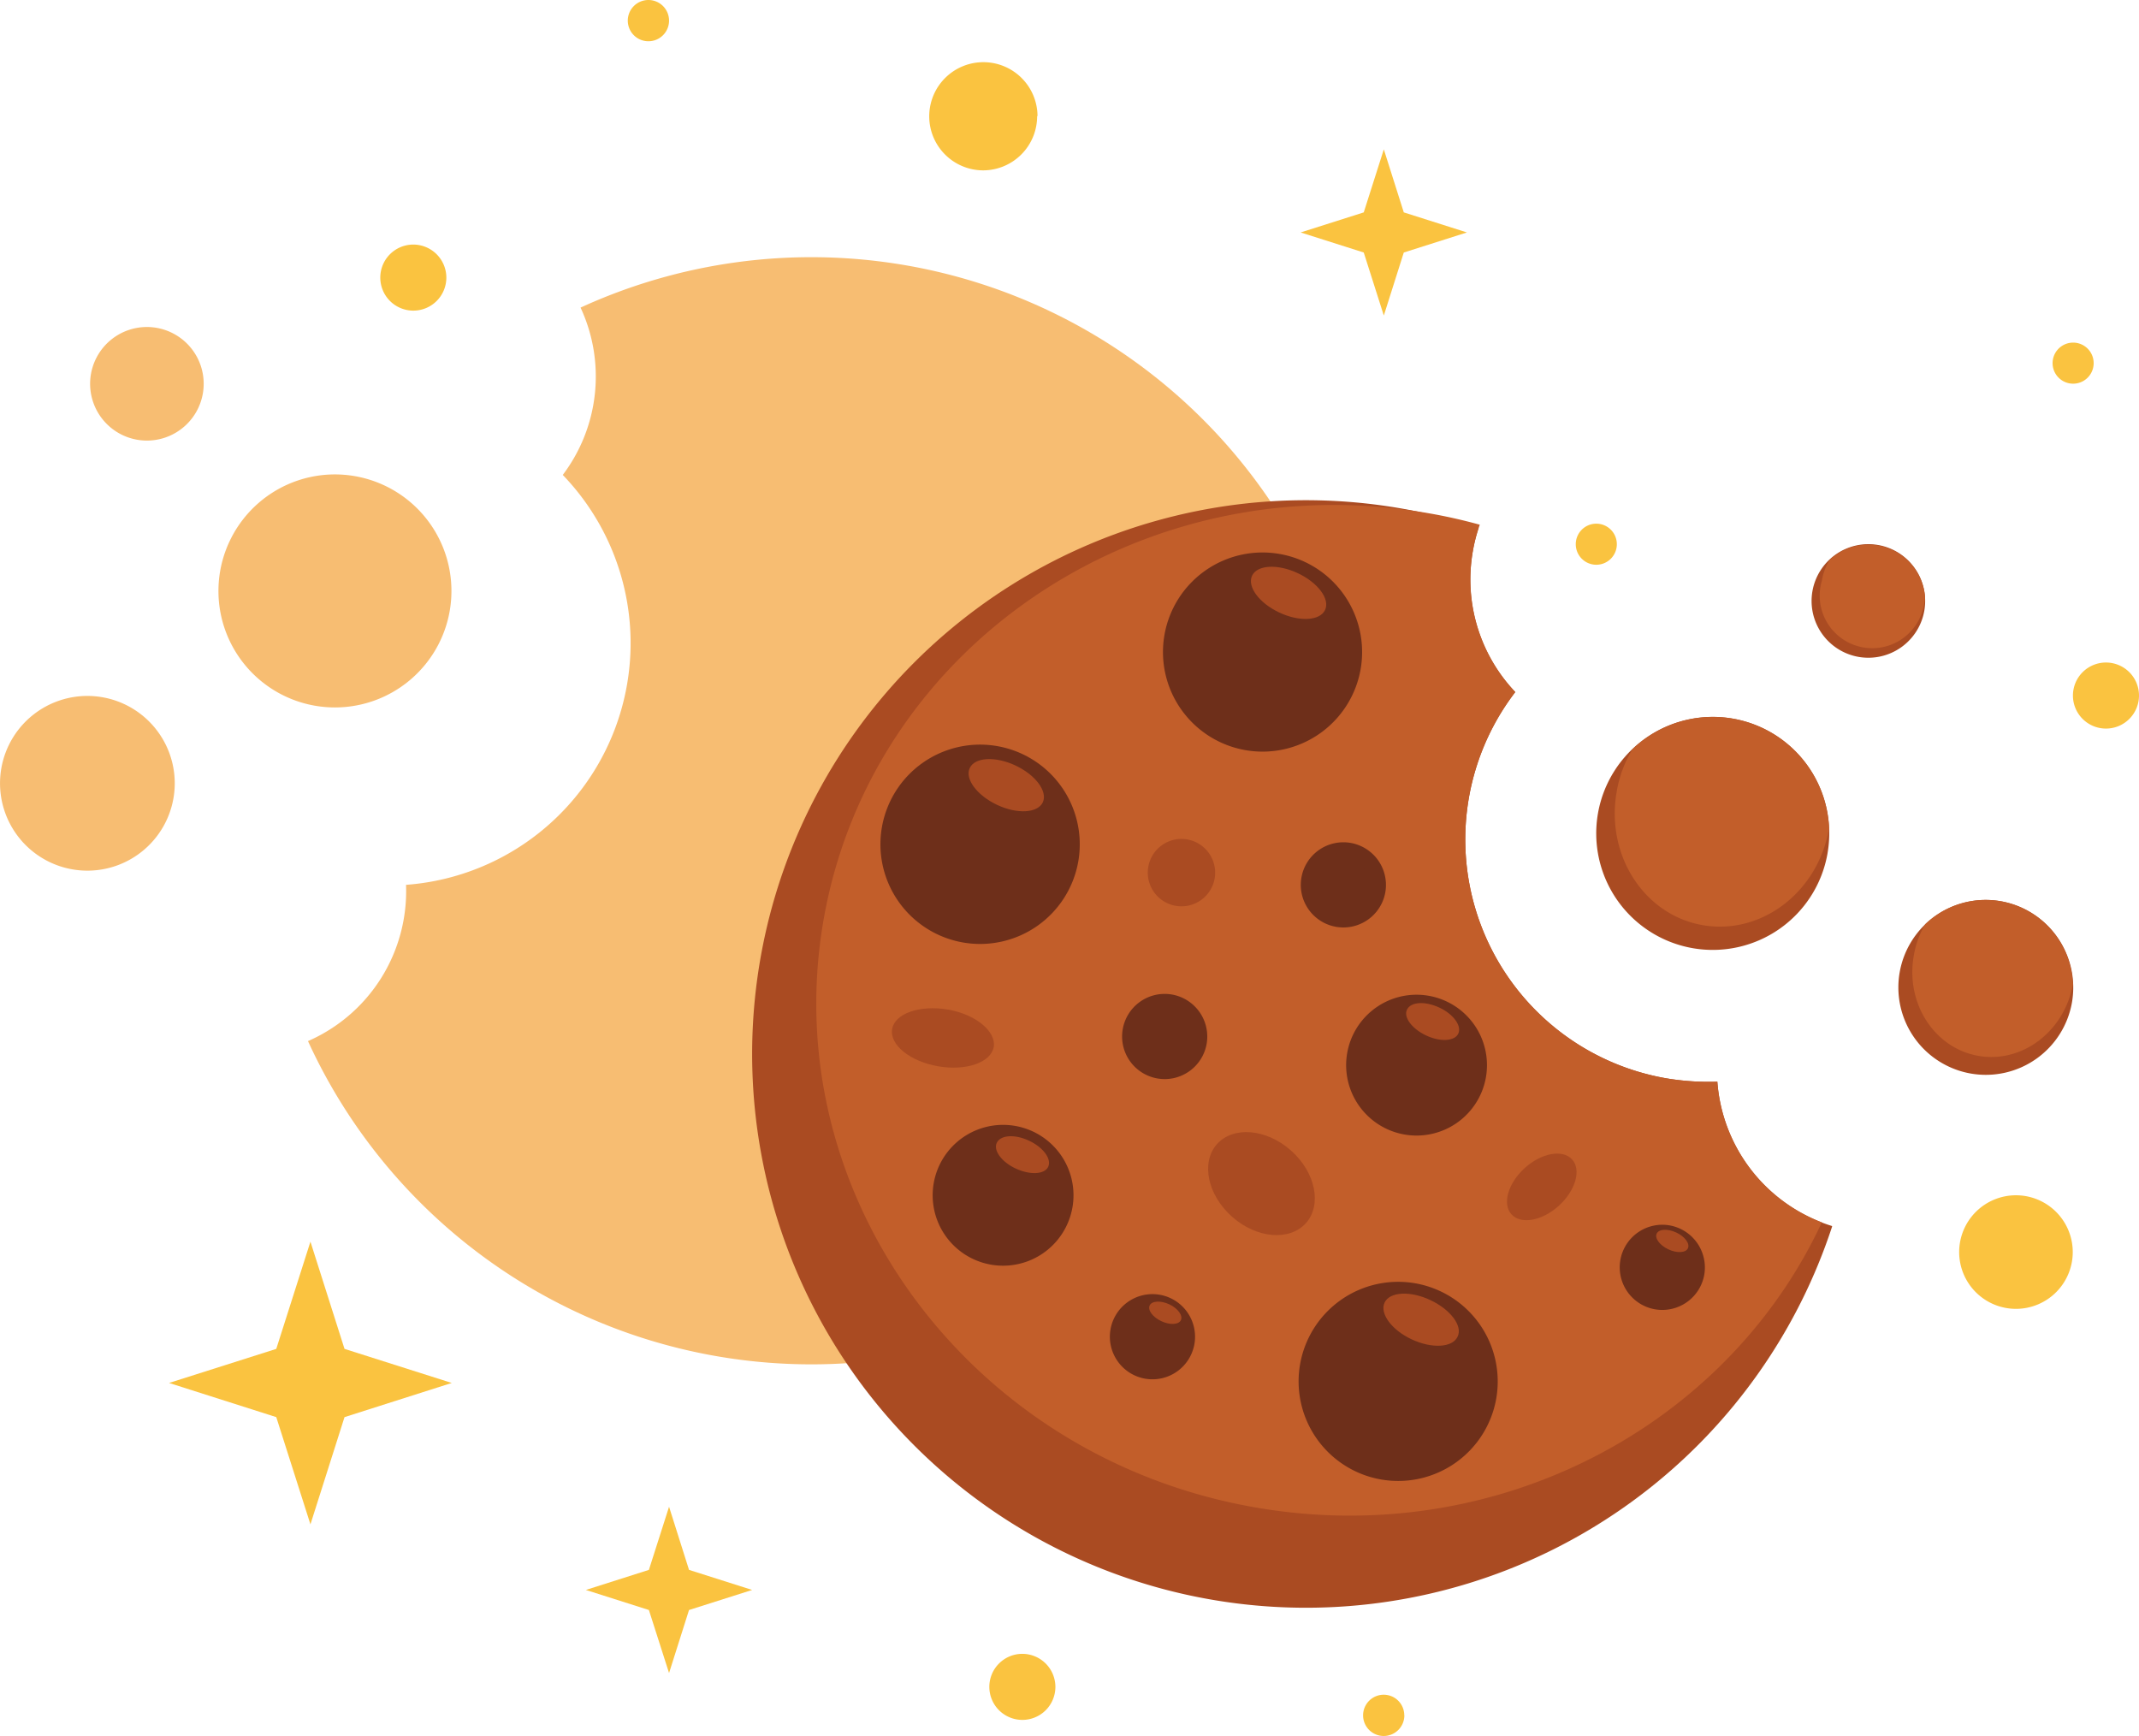 <svg xmlns="http://www.w3.org/2000/svg" viewBox="0 0 226 183.42"><defs><style>.cls-1{fill:#f7bd72;}.cls-2{fill:#aa4b22;}.cls-3{fill:#c25e2a;}.cls-4{fill:#6e2f1a;}.cls-5{fill:#fac340;}</style></defs><g id="Calque_2" data-name="Calque 2"><g id="Calque_1-2" data-name="Calque 1"><g id="Calque_2-2" data-name="Calque 2"><g id="OBJECTS"><path class="cls-1" d="M42.9,93.49A25.61,25.61,0,0,0,59.46,50.18,17.25,17.25,0,0,0,61.34,32.5,58.49,58.49,0,1,1,32.54,110,17.29,17.29,0,0,0,42.9,93.49Z"/><path class="cls-1" d="M23.7,66.3a12.31,12.31,0,1,0,7.82-15.55h0A12.32,12.32,0,0,0,23.7,66.3Z"/><path class="cls-1" d="M.47,85.66A9.23,9.23,0,1,0,6.33,74h0A9.23,9.23,0,0,0,.47,85.66Z"/><path class="cls-1" d="M9.82,42.42a6,6,0,1,0,3.83-7.57h0A6,6,0,0,0,9.82,42.42Z"/><path class="cls-2" d="M181.45,114.29a27.2,27.2,0,0,1-5.41-.36A25.61,25.61,0,0,1,160.1,73.12a17.2,17.2,0,0,1-4.49-14.85,16.6,16.6,0,0,1,.62-2.5,58.51,58.51,0,1,0,37.34,73.84l0-.07A17.27,17.27,0,0,1,181.45,114.29Z"/><path class="cls-3" d="M181.45,114.29a27.2,27.2,0,0,1-5.41-.36A25.61,25.61,0,0,1,160.1,73.12a17.31,17.31,0,0,1-3.75-17.68c-1.78-.49-3.59-.9-5.45-1.22-30.24-5.26-58.85,14-63.89,43s15.38,56.79,45.62,62.05c25.5,4.44,49.83-8.55,59.86-30.12A17.28,17.28,0,0,1,181.45,114.29Z"/><path class="cls-4" d="M143.76,70.7a10.52,10.52,0,1,1-8.56-12.17,10.52,10.52,0,0,1,8.56,12.17Z"/><path class="cls-2" d="M140,64.45c-.54,1.15-2.7,1.27-4.83.27s-3.42-2.74-2.88-3.89,2.7-1.27,4.83-.27S140.55,63.3,140,64.45Z"/><path class="cls-4" d="M113.93,91a10.53,10.53,0,1,1-8.58-12.17h0A10.53,10.53,0,0,1,113.93,91Z"/><path class="cls-2" d="M110.18,84.77c-.54,1.15-2.71,1.27-4.83.27s-3.43-2.74-2.89-3.89,2.7-1.27,4.83-.27S110.71,83.62,110.18,84.77Z"/><path class="cls-4" d="M158.09,147.76a10.52,10.52,0,1,1-8.56-12.17,10.53,10.53,0,0,1,8.56,12.17Z"/><path class="cls-2" d="M154,141.24c-.54,1.15-2.7,1.27-4.83.28s-3.42-2.74-2.88-3.89,2.7-1.27,4.83-.27S154.58,140.1,154,141.24Z"/><path class="cls-4" d="M157,113.81a7.44,7.44,0,1,1-6.06-8.6h0A7.44,7.44,0,0,1,157,113.81Z"/><path class="cls-2" d="M154.08,109.21c-.38.81-1.91.9-3.41.19s-2.42-1.94-2-2.75,1.91-.89,3.41-.19S154.46,108.4,154.08,109.21Z"/><path class="cls-4" d="M113.31,127.58a7.44,7.44,0,1,1-6-8.61h0A7.44,7.44,0,0,1,113.31,127.58Z"/><path class="cls-2" d="M110.75,123.28c-.38.81-1.91.89-3.42.19s-2.42-1.94-2-2.75,1.91-.9,3.41-.19S111.13,122.46,110.75,123.28Z"/><path class="cls-4" d="M180.07,134.67a4.5,4.5,0,1,1-3.67-5.2h0A4.52,4.52,0,0,1,180.07,134.67Z"/><path class="cls-2" d="M178.34,131.89c-.23.49-1.16.54-2.07.11s-1.46-1.17-1.23-1.66,1.15-.54,2.06-.12S178.57,131.39,178.34,131.89Z"/><path class="cls-4" d="M127.49,110.29a4.5,4.5,0,1,1-3.66-5.21A4.51,4.51,0,0,1,127.49,110.29Z"/><path class="cls-4" d="M125.76,107.51c-.23.49-1.16.54-2.07.11s-1.46-1.17-1.23-1.66,1.15-.55,2.06-.12S126,107,125.76,107.51Z"/><path class="cls-4" d="M146.37,94.27a4.5,4.5,0,1,1-3.66-5.21,4.51,4.51,0,0,1,3.66,5.21Z"/><path class="cls-4" d="M144.64,91.48c-.23.49-1.15.55-2.07.12s-1.46-1.17-1.23-1.66,1.16-.55,2.07-.12S144.87,91,144.64,91.48Z"/><path class="cls-4" d="M126.2,142a4.5,4.5,0,1,1-3.67-5.2h0A4.5,4.5,0,0,1,126.2,142Z"/><path class="cls-2" d="M124.77,139.48c-.23.49-1.16.54-2.07.11s-1.46-1.17-1.23-1.66,1.16-.54,2.07-.12S125,139,124.77,139.48Z"/><path class="cls-2" d="M138,129.21c-1.71,1.94-5.21,1.66-7.81-.64s-3.33-5.73-1.62-7.67,5.21-1.65,7.81.64S139.7,127.27,138,129.21Z"/><path class="cls-2" d="M105,110.6c-.28,1.66-2.92,2.58-5.89,2.06s-5.13-2.27-4.85-3.93,2.93-2.57,5.9-2.06S105.25,109,105,110.6Z"/><path class="cls-2" d="M128.34,92.8a3.56,3.56,0,1,1-2.91-4.11h0A3.57,3.57,0,0,1,128.34,92.8Z"/><path class="cls-2" d="M164.7,127.4c-1.77,1.6-4,2-5,.91s-.37-3.3,1.4-4.9,4-2,5-.91S166.47,125.79,164.7,127.4Z"/><path class="cls-2" d="M193.09,90.17a12.31,12.31,0,1,1-10-14.24h0a12.3,12.3,0,0,1,10,14.23Z"/><path class="cls-3" d="M193.25,87.44a12.28,12.28,0,0,0-20.77-8.27,12.55,12.55,0,0,0-1.67,4.51c-1.17,6.69,2.91,13,9.1,14.07s12.16-3.48,13.33-10.17C193.24,87.53,193.25,87.49,193.25,87.44Z"/><path class="cls-2" d="M218.92,105.9a9.24,9.24,0,1,1-7.53-10.68h0A9.26,9.26,0,0,1,218.92,105.9Z"/><path class="cls-3" d="M219,103.85a9.22,9.22,0,0,0-15.59-6.2A9.57,9.57,0,0,0,202.2,101c-.88,5,2.18,9.75,6.83,10.56s9.12-2.61,10-7.63A.13.13,0,0,1,219,103.85Z"/><path class="cls-2" d="M203.32,64.51a6,6,0,1,1-4.91-6.93h0A6,6,0,0,1,203.32,64.51Z"/><path class="cls-3" d="M203.4,63.18a6,6,0,0,0-10.1-4,6.17,6.17,0,0,0-.81,2.19,5.55,5.55,0,1,0,10.74,2.78,5.24,5.24,0,0,0,.16-.88A.14.14,0,0,1,203.4,63.18Z"/><polygon class="cls-5" points="148.32 26.68 154.99 24.56 148.32 22.44 146.21 15.78 144.09 22.44 137.42 24.56 144.09 26.68 146.21 33.34 148.32 26.68"/><polygon class="cls-5" points="36.4 149.73 47.73 146.12 36.4 142.52 32.8 131.19 29.19 142.52 17.86 146.12 29.19 149.73 32.8 161.06 36.4 149.73"/><polygon class="cls-5" points="72.8 170.11 79.47 167.99 72.8 165.87 70.69 159.2 68.56 165.87 61.9 167.99 68.56 170.11 70.69 176.77 72.8 170.11"/><path class="cls-5" d="M109.58,12.24A5.72,5.72,0,0,1,103.9,18h0a5.71,5.71,0,0,1-5.72-5.71h0a5.72,5.72,0,0,1,5.72-5.72h0a5.72,5.72,0,0,1,5.72,5.72h0Z"/><path class="cls-5" d="M70.69,2.17A2.18,2.18,0,1,1,68.5,0h0A2.18,2.18,0,0,1,70.69,2.17Z"/><path class="cls-5" d="M47.16,29.32a3.49,3.49,0,1,1-3.5-3.48h0A3.5,3.5,0,0,1,47.16,29.32Z"/><path class="cls-5" d="M219,132.29a6,6,0,1,1-6-6A6,6,0,0,1,219,132.29Z"/><path class="cls-5" d="M148.38,181.23a2.18,2.18,0,1,1-2.19-2.17h0a2.17,2.17,0,0,1,2.18,2.16Z"/><path class="cls-5" d="M111.51,178.22a3.49,3.49,0,1,1-3.5-3.48h0A3.5,3.5,0,0,1,111.51,178.22Z"/><path class="cls-5" d="M221.21,38.37A2.17,2.17,0,1,1,219,36.2a2.17,2.17,0,0,1,2.21,2.17Z"/><path class="cls-5" d="M226,73.52A3.49,3.49,0,1,1,222.52,70,3.49,3.49,0,0,1,226,73.52Z"/><path class="cls-5" d="M170.83,57.5a2.17,2.17,0,1,1-2.17-2.17h0A2.17,2.17,0,0,1,170.83,57.5Z"/></g></g></g></g></svg>